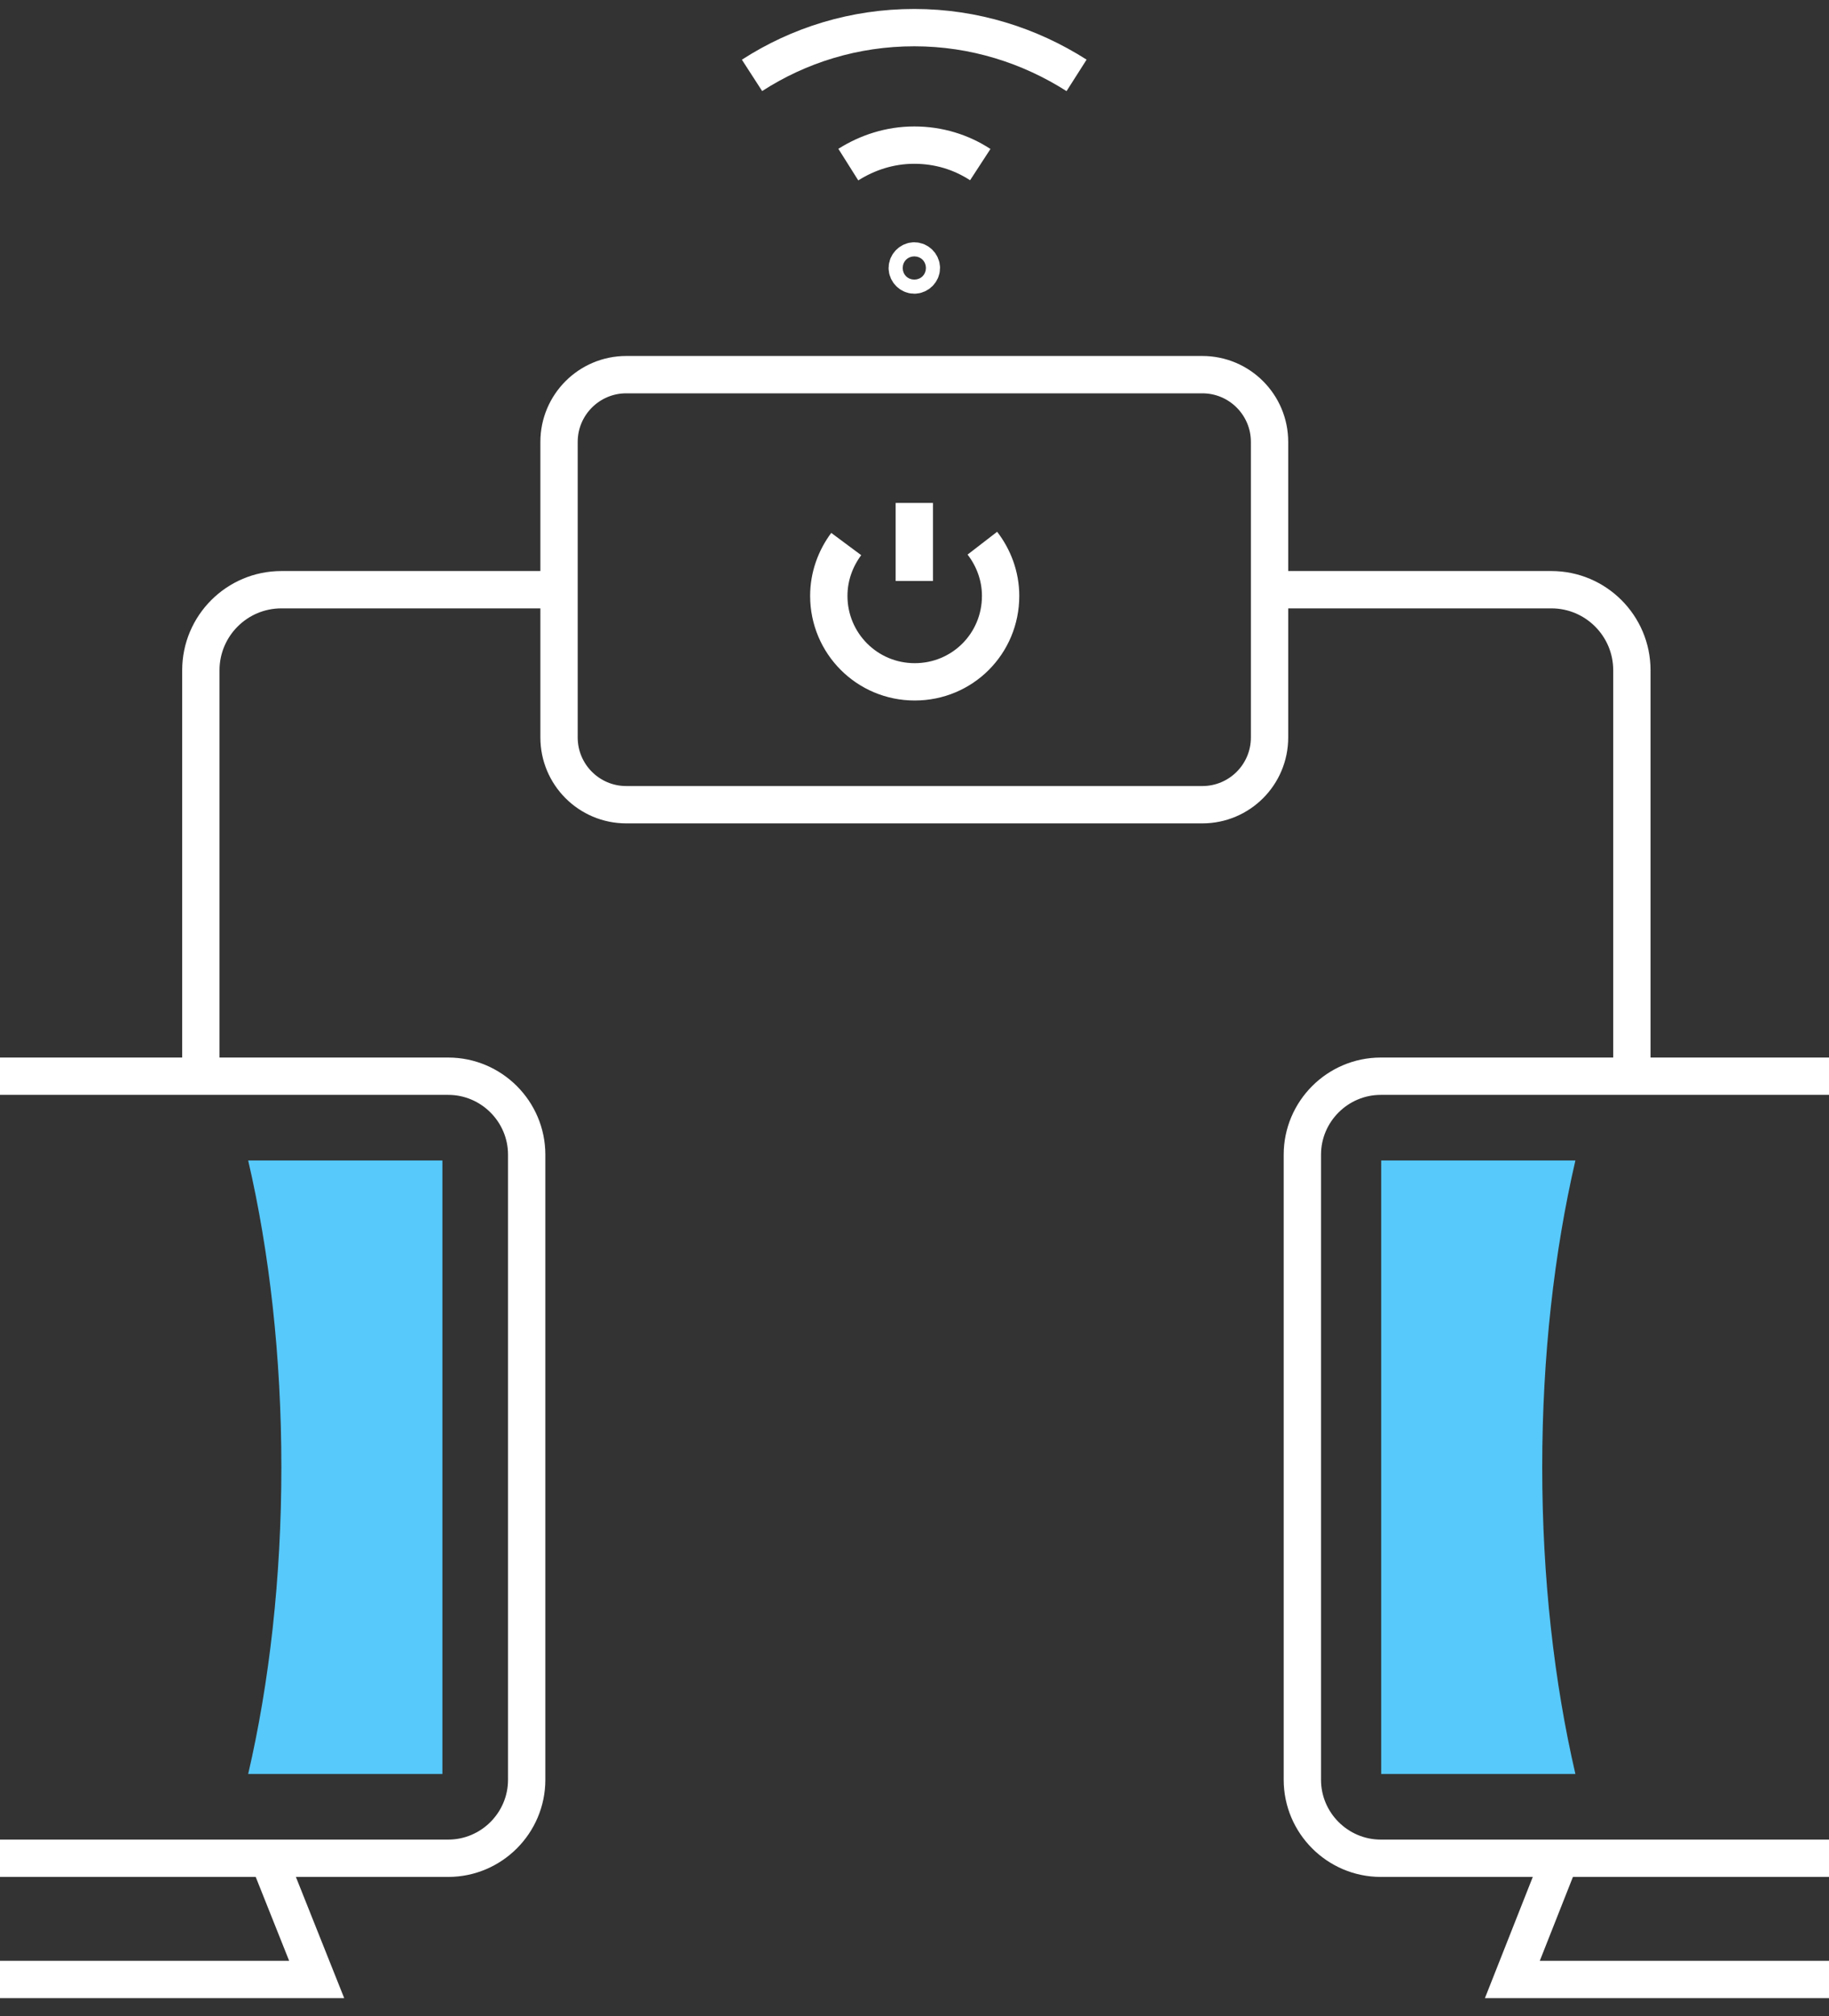<?xml version="1.0" encoding="UTF-8"?>
<svg xmlns="http://www.w3.org/2000/svg" width="49" height="54" viewBox="0 0 49 54" fill="none">
  <rect x="0" y="0" width="49" height="54" fill="#333333" stroke="none"/>
  <g id="icon">
    <path id="Vector" d="M24.495 15.561V13.471" stroke="white" stroke-miterlimit="10"></path>
    <path id="Vector_2" d="M22.671 14.572C22.382 14.961 22.204 15.439 22.204 15.961C22.204 17.229 23.227 18.263 24.506 18.263C25.784 18.263 26.807 17.24 26.807 15.961C26.807 15.428 26.618 14.938 26.318 14.549" stroke="white" stroke-miterlimit="10"></path>
    <path id="Vector_3" d="M20.147 2.019C21.403 1.207 22.893 0.74 24.494 0.74C26.096 0.74 27.585 1.218 28.842 2.019" stroke="white" stroke-miterlimit="10"></path>
    <path id="Vector_4" d="M22.727 4.409C23.238 4.087 23.838 3.887 24.494 3.887C25.15 3.887 25.751 4.076 26.262 4.409" stroke="white" stroke-miterlimit="10"></path>
    <path id="Vector_5" d="M24.684 7.178C24.684 7.078 24.595 6.989 24.495 6.989C24.395 6.989 24.306 7.078 24.306 7.178C24.306 7.278 24.395 7.367 24.495 7.367C24.595 7.367 24.684 7.278 24.684 7.178Z" stroke="white" stroke-miterlimit="10"></path>
    <path id="Vector_6" d="M49 28.826H36.992C35.836 28.826 34.891 29.771 34.891 30.927V47.672C34.891 48.828 35.836 49.773 36.992 49.773H49" stroke="white" stroke-miterlimit="10"></path>
    <path id="Vector_7" d="M41.795 49.784L40.517 53.02H49" stroke="white" stroke-miterlimit="10"></path>
    <path id="Vector_8" d="M0 28.826H12.008C13.165 28.826 14.11 29.771 14.11 30.927V47.672C14.11 48.828 13.165 49.773 12.008 49.773H0" stroke="white" stroke-miterlimit="10"></path>
    <path id="Vector_9" d="M7.194 49.784L8.484 53.02H0" stroke="white" stroke-miterlimit="10"></path>
    <path id="Vector_10" d="M32.211 10.035H16.778C15.784 10.035 14.977 10.842 14.977 11.836V19.753C14.977 20.748 15.784 21.554 16.778 21.554H32.211C33.206 21.554 34.012 20.748 34.012 19.753V11.836C34.012 10.842 33.206 10.035 32.211 10.035Z" stroke="white" stroke-miterlimit="10"></path>
    <path id="Vector_11" d="M34.012 15.795H41.562C42.752 15.795 43.719 16.762 43.719 17.952V28.826" stroke="white" stroke-miterlimit="10"></path>
    <path id="Vector_12" d="M14.977 15.795H7.538C6.349 15.795 5.381 16.762 5.381 17.952V28.826" stroke="white" stroke-miterlimit="10"></path>
    <path id="Vector_13" d="M6.649 47.516H11.852V31.083H6.649C7.216 33.529 7.538 36.331 7.538 39.3C7.538 42.268 7.216 45.07 6.649 47.516Z" fill="#57C9FB"></path>
    <path id="Vector_14" d="M42.206 47.516H37.003V31.083H42.206C41.639 33.529 41.317 36.331 41.317 39.3C41.317 42.268 41.639 45.07 42.206 47.516Z" fill="#57C9FB"></path>
  </g>
</svg>
